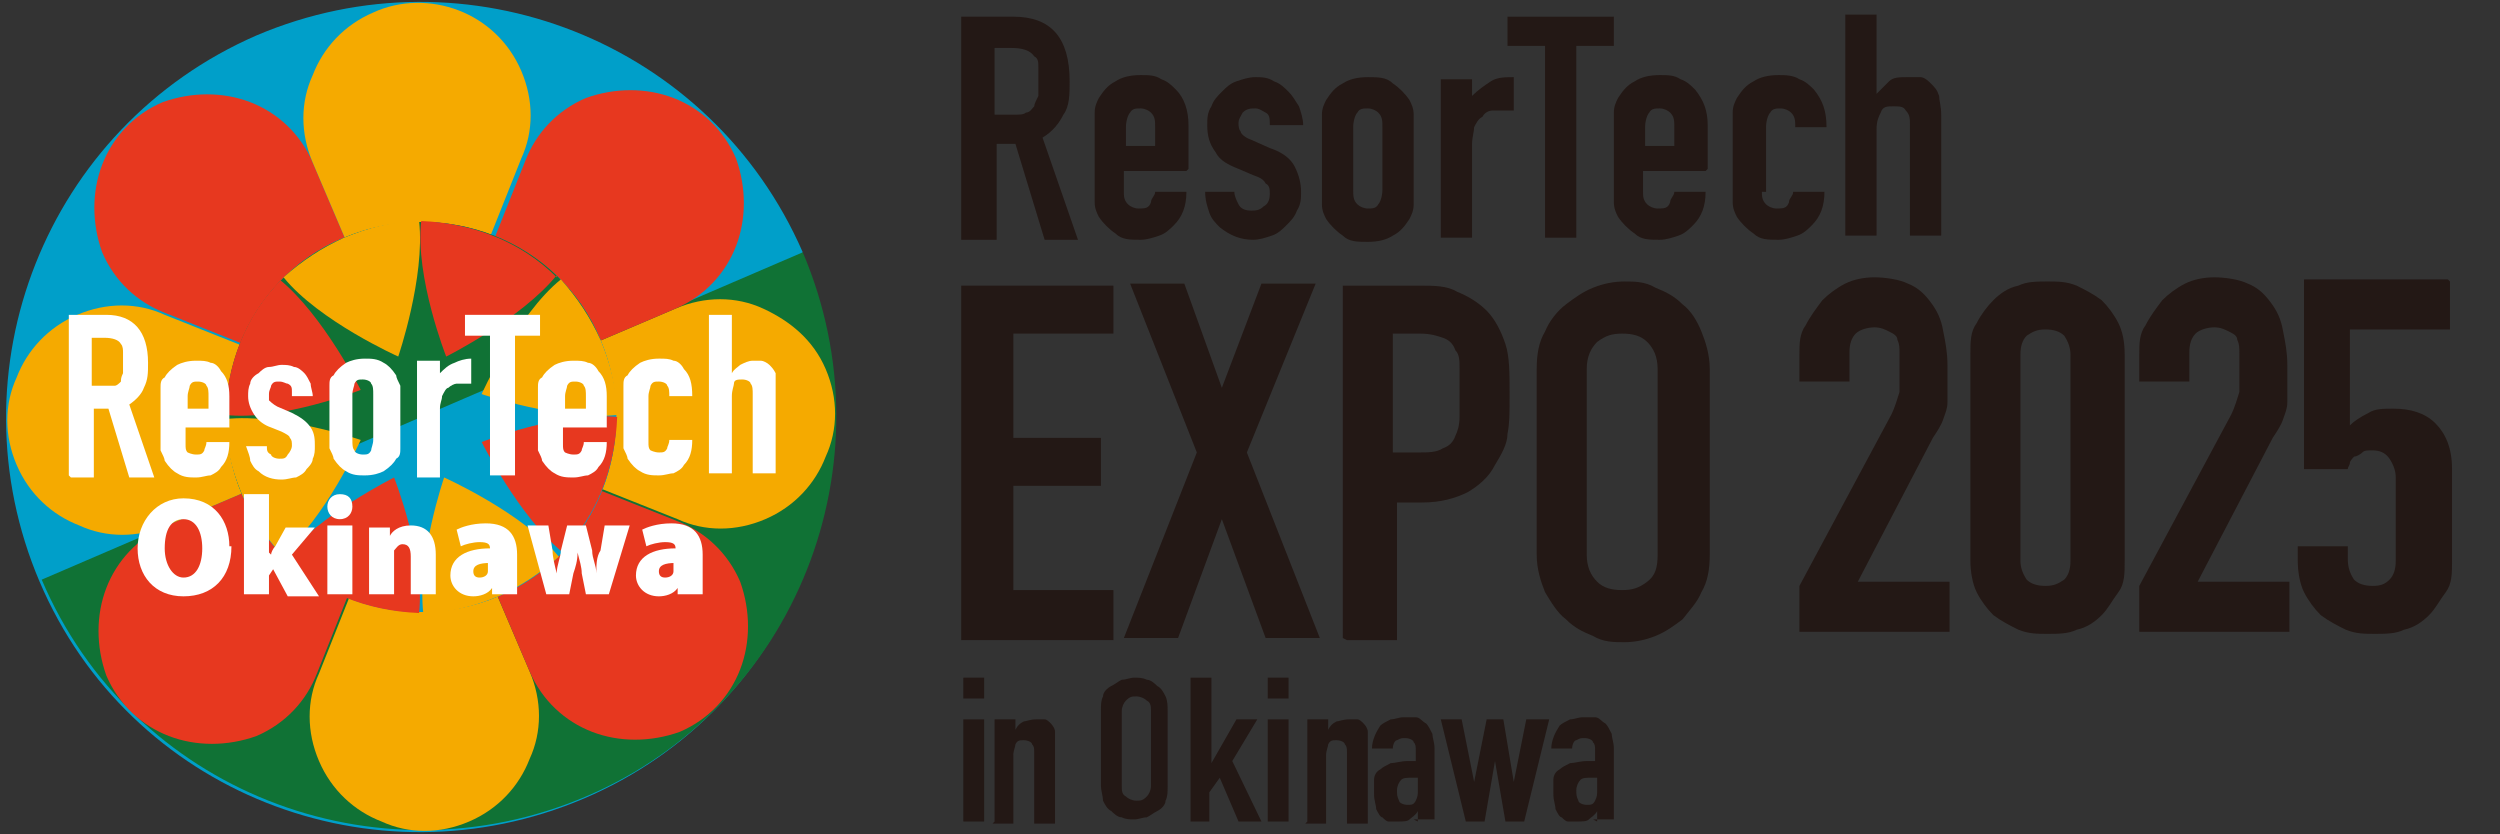 <?xml version="1.0" encoding="UTF-8"?>
<svg id="_レイヤー_1" xmlns="http://www.w3.org/2000/svg" width="119.9" height="40" version="1.1" viewBox="0 0 119.9 40">
  <rect x="0" y="0" width="119.9" height="40" fill="#333333" stroke="none"/>
  <!-- Generator: Adobe Illustrator 29.2.1, SVG Export Plug-In . SVG Version: 2.1.0 Build 116)  -->
  <defs>
    <style>
      .st0 {
        fill: #231815;
      }

      .st1 {
        fill: #fff;
      }

      .st2 {
        fill: none;
      }

      .st3 {
        fill: #f5aa00;
      }

      .st4 {
        fill: #009fc9;
      }

      .st5 {
        display: none;
      }

      .st6 {
        fill: #e7381f;
      }

      .st7 {
        fill: #107235;
      }

      .st8 {
        fill: #127c3b;
      }
    </style>
  </defs>
  <g class="st5">
    <path class="st0" d="M46.2,33.5v-1h1v1h-1ZM46.2,39.4v-4.9h1v4.9h-1Z"/>
    <path class="st0" d="M47.9,39.4v-4.9h1v.5h0c0-.2.2-.3.4-.4,0,0,.3-.2.6-.2h.4c.2,0,.2,0,.3.2,0,0,.2.2.2.4v4.4h-1v-3.4c0-.2,0-.3,0-.4,0,0-.2-.2-.4-.2s-.3,0-.4.2c0,0,0,.3,0,.5v3.3h-1,0Z"/>
    <path class="st0" d="M53.1,34.1c0-.3,0-.5,0-.7,0-.2.2-.4.4-.5s.3-.2.5-.3.4,0,.6,0,.4,0,.6,0,.4.2.5.3c.2,0,.3.3.4.5,0,.2,0,.5,0,.7v3.6c0,.3,0,.5,0,.7,0,.2-.2.4-.4.5s-.3.2-.5.3c-.2,0-.4,0-.6,0s-.4,0-.6,0c-.2,0-.4-.2-.5-.3-.2,0-.3-.3-.4-.5,0-.2,0-.5,0-.7v-3.6ZM54.1,37.8c0,.2,0,.4.2.5,0,0,.3.2.5.2s.3,0,.5-.2.2-.3.2-.5v-3.6c0-.2,0-.4-.2-.5s-.3-.2-.5-.2-.3,0-.5.2-.2.3-.2.5v3.6Z"/>
    <path class="st0" d="M57.1,39.4v-6.9h1v4.1h0l1.2-2.1h1l-1.2,2,1.4,2.9h-1.1l-.9-2.1-.5.7v1.4h-1,0Z"/>
    <path class="st0" d="M60.9,33.5v-1h1v1h-1ZM60.9,39.4v-4.9h1v4.9h-1Z"/>
    <path class="st0" d="M62.6,39.4v-4.9h1v.5h0c0-.2.2-.3.4-.4,0,0,.3-.2.6-.2h.4c.2,0,.2,0,.3.2,0,0,.2.2.2.4v4.4h-1v-3.4c0-.2,0-.3,0-.4,0,0-.2-.2-.4-.2s-.3,0-.4.2,0,.3,0,.5v3.3h-1,0Z"/>
    <path class="st0" d="M68,39.4v-.5h0c0,.2-.3.3-.4.4,0,0-.3,0-.6,0h-.4c-.2,0-.2,0-.3-.2,0,0-.2-.2-.3-.4,0-.2,0-.4,0-.7v-.7c0-.2,0-.4.3-.5,0,0,.3-.2.5-.3.2,0,.5,0,.8,0h.4v-.5c0-.2,0-.3,0-.4,0,0-.2-.2-.4-.2s-.2,0-.4,0-.2.2-.2.4h-1c0-.4.2-.8.4-1.1s.3-.2.5-.3.4,0,.6,0h.6c.2,0,.3.2.5.3,0,0,.2.3.3.5,0,.2,0,.4,0,.7v3.4h-1,.2ZM68,37.3h-.3c-.2,0-.4,0-.5.2-.2,0-.2.3-.2.5s0,.3,0,.5c0,0,.2.2.4.2s.3,0,.4-.2c0,0,0-.3,0-.5v-.7Z"/>
    <path class="st0" d="M74.4,34.5l-1.2,4.9h-.9l-.5-2.9h0l-.5,2.9h-.9l-1.2-4.9h1l.6,3.1h0l.6-3.1h.8l.5,3.1h0l.6-3.1h1.1Z"/>
    <path class="st0" d="M76.7,39.4v-.5h0c0,.2-.3.3-.4.4,0,0-.3,0-.6,0h-.4c-.2,0-.2,0-.3-.2,0,0-.2-.2-.3-.4,0-.2,0-.4,0-.7v-.7c0-.2,0-.4.3-.5,0,0,.3-.2.5-.3.2,0,.5,0,.8,0h.4v-.5c0-.2,0-.3,0-.4,0,0-.2-.2-.4-.2s-.2,0-.4,0-.2.2-.2.4h-1c0-.4.2-.8.4-1.1s.3-.2.5-.3.4,0,.6,0h.6c.2,0,.3.2.5.3,0,0,.2.3.3.5,0,.2,0,.4,0,.7v3.4h-1,.2ZM76.7,37.3h-.3c-.2,0-.4,0-.5.2-.2,0-.2.3-.2.5s0,.3,0,.5c0,0,.2.2.4.2s.3,0,.4-.2c0,0,0-.3,0-.5v-.7Z"/>
  </g>
  <g class="st5">
    <path class="st0" d="M46.1,30.7V13.7h7.3v2.3h-4.9v5h4.2v2.3h-4.2v5h4.9v2.4s-7.3,0-7.3,0Z"/>
    <path class="st0" d="M54,30.7l3.5-8.9-3.2-8.1h2.6l1.9,5,1.9-5h2.6l-3.3,8.1,3.5,8.9h-2.6l-2.1-5.7-2.1,5.7h-2.7Z"/>
    <path class="st0" d="M64.4,30.7V13.7h3.7c.7,0,1.3,0,1.8.3s1,.5,1.4.9.7,1,.9,1.6.2,1.4.2,2.4,0,1.4,0,1.9c0,.5-.3,1-.6,1.5-.3.6-.8,1-1.3,1.3-.6.3-1.3.5-2.2.5h-1.3v6.6s-2.5,0-2.5,0ZM66.9,16v5.8h1.2c.5,0,.9,0,1.2-.2.3,0,.5-.3.6-.6,0-.2.2-.5.2-.9v-2.3c0-.4,0-.7-.2-.9,0-.3-.3-.5-.6-.6s-.6-.2-1.1-.2h-1.3,0Z"/>
    <path class="st0" d="M73.6,17.7c0-.7,0-1.3.4-1.8.2-.5.6-1,1-1.3s.8-.6,1.3-.8,1-.3,1.5-.3,1,0,1.5.3c.5.2.9.4,1.3.8.4.3.7.8.9,1.3.2.5.4,1.1.4,1.8v9c0,.7,0,1.3-.4,1.8-.2.5-.6.9-.9,1.3-.4.3-.8.6-1.3.8-.5.2-1,.3-1.5.3s-1,0-1.5-.3-.9-.4-1.3-.8c-.4-.3-.7-.8-1-1.3-.2-.5-.4-1.1-.4-1.8v-9ZM76.1,26.7c0,.6.2,1,.5,1.3s.7.4,1.2.4.8,0,1.2-.4c.3-.3.5-.7.5-1.3v-9c0-.6-.2-1-.5-1.3s-.7-.4-1.2-.4-.8,0-1.2.4-.5.7-.5,1.3v9Z"/>
  </g>
  <g class="st5">
    <path class="st0" d="M86.5,30.5v-2.3l4.4-8.3c.2-.4.3-.8.4-1.1v-1.9c0-.2,0-.4,0-.6,0-.2-.2-.3-.4-.4-.2,0-.4-.2-.7-.2s-.7,0-.9.3c-.2.2-.3.5-.3.9v1.4h-2.4v-1.3c0-.5,0-1,.3-1.4.2-.4.5-.8.8-1.2.3-.3.7-.6,1.1-.8s.9-.3,1.4-.3,1.2,0,1.6.3c.5.2.8.5,1.1.9.3.4.5.9.6,1.4s.2,1,.2,1.6v1.8c0,.3,0,.5-.2.8s-.3.6-.5.9l-3.6,6.9h4.4v2.4h-7.2v.2Z"/>
    <path class="st0" d="M94.5,17c0-.6,0-1.1.3-1.5.2-.4.5-.8.8-1.1s.7-.6,1.2-.7c.4-.2.9-.3,1.4-.3s.9,0,1.4.3c.4.2.8.4,1.2.7.3.3.6.7.8,1.1.2.4.3,1,.3,1.5v10c0,.6,0,1.1-.3,1.5-.2.4-.5.8-.8,1.1-.3.3-.7.6-1.2.7-.4.2-.9.2-1.4.2s-.9,0-1.4-.2c-.4-.2-.8-.4-1.2-.7-.3-.3-.6-.7-.8-1.1s-.3-1-.3-1.5v-10ZM96.9,27c0,.3,0,.6.3.9.2.2.5.3.9.3s.6,0,.9-.3.3-.5.3-.9v-10c0-.3,0-.6-.3-.9-.2-.2-.5-.3-.9-.3s-.6,0-.9.3c-.2.2-.3.5-.3.9v10Z"/>
    <path class="st0" d="M102.5,30.5v-2.3l4.4-8.3c.2-.4.3-.8.4-1.1v-1.9c0-.3,0-.4,0-.6,0-.2-.2-.3-.4-.4-.2,0-.4-.2-.7-.2s-.7,0-.9.3c-.2.2-.3.5-.3.9v1.4h-2.4v-1.3c0-.5,0-1,.3-1.4.2-.4.5-.8.8-1.2.3-.3.7-.6,1.1-.8s.9-.3,1.4-.3,1.2,0,1.6.3c.5.2.8.5,1.1.9.3.4.5.9.6,1.4s.2,1,.2,1.6v1.8c0,.3,0,.5-.2.8s-.3.6-.5.9l-3.6,6.9h4.4v2.4h-7.2v.2Z"/>
    <path class="st0" d="M115.1,30.5v-2.5h-4.8v-2.3l3.5-12.2h2.6l-3.6,12.2h2.4v-4.8h2.4v4.8h1.2v2.3h-1.2v2.5h-2.5Z"/>
  </g>
  <g class="st5">
    <path class="st0" d="M46.1,11.5V.7h2.5c1.8,0,2.7,1,2.7,3.1s0,1.2-.3,1.6c-.2.4-.5.8-1,1.1l1.7,4.9h-1.6l-1.4-4.6h-.9v4.6h-1.7ZM47.6,2.2v3.3h.9c.3,0,.5,0,.6,0,.2,0,.3-.2.4-.3,0,0,0-.3.2-.5v-1.4c0-.2,0-.4-.2-.5-.2-.3-.6-.4-1.1-.4h-.8Z"/>
    <path class="st0" d="M56.8,8.2h-3v1c0,.2,0,.4.2.6,0,0,.3.2.5.2.3,0,.5,0,.6-.3,0-.2.2-.3.2-.5h1.5c0,.7-.2,1.2-.6,1.6-.2.2-.4.4-.7.5s-.6.2-.9.2c-.5,0-.9,0-1.2-.3-.3-.2-.6-.5-.8-.8,0-.2-.2-.4-.2-.7v-4.3c0-.3,0-.5.2-.7.2-.3.4-.6.8-.8.3-.2.7-.3,1.2-.3s.7,0,1,.2c.3,0,.5.3.7.5.4.5.6,1,.6,1.7v2.1h0ZM53.8,7h1.5v-.9c0-.3,0-.5-.2-.7,0,0-.3-.2-.5-.2s-.4,0-.5.2c0,0-.2.4-.2.7v.9h0Z"/>
    <path class="st0" d="M60.9,6c0-.3,0-.5-.2-.6s-.3-.2-.5-.2-.4,0-.6.2c0,.2-.2.3-.2.5s0,.3,0,.4c0,0,.3.3.5.4l.9.4c.6.2,1,.5,1.2.9s.3.8.3,1.2,0,.6-.2.9c0,.3-.3.5-.5.7s-.4.4-.7.5-.6.2-.9.2c-.6,0-1.1-.2-1.6-.6-.2-.2-.4-.4-.5-.7s-.2-.6-.2-1h1.4c0,.2,0,.4.2.6,0,.2.3.3.6.3s.4,0,.6-.2c.2,0,.3-.3.3-.6s0-.4-.2-.5c0-.2-.3-.3-.6-.4l-.7-.3c-.5-.2-.9-.4-1.1-.8-.3-.4-.4-.8-.4-1.3s0-.6.2-.9c0-.3.3-.5.5-.7s.4-.4.7-.5.6-.2.9-.2.6,0,.9.2c.3,0,.5.3.7.5s.3.4.5.7c0,.3.2.6.2.9h-1.6Z"/>
    <path class="st0" d="M63.4,6.4v-.9c0-.3,0-.5.2-.7.2-.3.4-.6.8-.8.3-.2.7-.3,1.2-.3s.9,0,1.2.3c.3.2.6.5.8.8,0,.2.2.4.2.7v4.3c0,.3,0,.5-.2.7-.2.3-.4.6-.8.8-.3.2-.7.3-1.2.3s-.9,0-1.2-.3c-.3-.2-.6-.5-.8-.8,0-.2-.2-.4-.2-.7v-.9s0-2.5,0-2.5ZM64.8,9.1c0,.3,0,.5.2.7,0,0,.3.2.5.2s.4,0,.5-.2c0,0,.2-.4.2-.7v-3c0-.3,0-.5-.2-.7s-.3-.2-.5-.2-.4,0-.5.2c0,0-.2.4-.2.7v3Z"/>
    <path class="st0" d="M69,11.5V3.8h1.5v.8c.3-.3.6-.5.9-.7s.7-.2,1.1-.2v1.6h-1c-.2,0-.4,0-.5.3-.2,0-.3.3-.4.5s-.2.5-.2.8v4.5h-1.5,0Z"/>
    <polygon class="st0" points="74 11.5 74 2.2 72.2 2.2 72.2 .7 77.3 .7 77.3 2.2 75.5 2.2 75.5 11.5 74 11.5"/>
    <path class="st0" d="M81.7,8.2h-3v1c0,.2,0,.4.2.6s.3.2.5.2c.3,0,.5,0,.6-.3,0-.2.2-.3.2-.5h1.5c0,.7-.2,1.2-.6,1.6-.2.2-.4.4-.7.5-.3,0-.6.2-.9.2-.5,0-.9,0-1.2-.3-.3-.2-.6-.5-.8-.8,0-.2-.2-.4-.2-.7v-4.3c0-.3,0-.5.2-.7.2-.3.4-.6.8-.8.3-.2.7-.3,1.2-.3s.7,0,1,.2c.3,0,.5.3.7.5.4.5.6,1,.6,1.7v2.1h0ZM78.7,7h1.5v-.9c0-.3,0-.5-.2-.7s-.3-.2-.5-.2-.4,0-.5.2c0,0-.2.4-.2.7v.9h0Z"/>
    <path class="st0" d="M84.4,9.3c0,.2,0,.4.2.6s.3.2.5.2c.3,0,.5,0,.6-.3,0-.2.2-.3.2-.5h1.5c0,.7-.2,1.2-.6,1.6-.2.2-.4.4-.7.5-.3,0-.6.2-.9.2-.5,0-.9,0-1.2-.3-.3-.2-.6-.5-.8-.8,0-.2-.2-.4-.2-.7v-4.3c0-.3,0-.5.2-.7.2-.3.4-.6.8-.8.3-.2.7-.3,1.2-.3s.7,0,1,.2c.3,0,.5.3.7.5.4.5.6,1,.6,1.8h-1.5c0-.3,0-.5-.2-.7s-.3-.2-.5-.2-.4,0-.5.2c0,0-.2.4-.2.7v3.1h-.2Z"/>
    <path class="st0" d="M88.5,11.4V.7h1.5v3.8h0c.2-.2.4-.4.6-.6.2-.2.5-.2.9-.2h.6c.2,0,.4.2.5.3.2.2.3.3.4.6,0,.2,0,.5,0,.9v5.9h-1.5v-5.3c0-.3,0-.5-.2-.7,0-.2-.3-.2-.6-.2s-.5,0-.6.3c0,.2-.2.4-.2.8v5.1h-1.5Z"/>
  </g>
  <g class="st5">
    <g>
      <path class="st4" d="M38.4,11.8C33.9,1.8,22.2-2.7,12.2,1.9,2.2,6.4-2.3,18.2,2.2,28.2c4.5,10,16.3,14.5,26.3,9.9,10-4.5,14.5-16.3,9.9-26.3"/>
      <path class="st7" d="M38.4,11.8c4.5,10,0,21.8-9.9,26.3-10,4.5-21.8,0-26.3-9.9"/>
      <g>
        <path class="st8" d="M28.9,16.1c-2.1-4.7-7.7-6.8-12.4-4.7-4.7,2.1-6.8,7.7-4.7,12.4,2.1,4.7,7.7,6.8,12.4,4.7,4.7-2.1,6.8-7.7,4.7-12.4"/>
        <path class="st6" d="M20.3,20l-5.5-12.1c-.6-1.4-1.7-2.4-3.1-2.9-1.3-.5-2.8-.5-4.2,0-1.4.6-2.4,1.7-2.9,3.1-.5,1.3-.5,2.8,0,4.2s1.7,2.4,3.1,2.9l12.4,4.7h0Z"/>
        <line class="st2" x1="20.3" y1="20" x2="7.9" y2="15.3"/>
        <path class="st3" d="M20.3,20l-5.5-12.1c-.6-1.4-.6-2.9,0-4.2.5-1.3,1.5-2.4,2.9-3.1C19,0,20.5,0,21.8.5s2.4,1.5,3.1,2.9c.6,1.4.6,2.9,0,4.2l-4.7,12.4Z"/>
        <path class="st3" d="M20.3,20l5.5,12.1c.6,1.4.6,2.9,0,4.2s-1.5,2.4-2.9,3.1c-1.4.6-2.9.6-4.2,0-1.3-.5-2.4-1.5-3.1-2.9-.6-1.4-.6-2.9,0-4.2,0,0,4.7-12.4,4.7-12.4Z"/>
        <path class="st6" d="M20.3,20l5.5,12.1c.6,1.4,1.7,2.4,3.1,2.9,1.3.5,2.8.5,4.2,0,1.4-.6,2.4-1.7,2.9-3.1.5-1.3.5-2.8,0-4.2s-1.7-2.4-3.1-2.9l-12.4-4.7h0Z"/>
        <line class="st2" x1="20.3" y1="20" x2="32.7" y2="24.7"/>
        <path class="st6" d="M20.3,20l-12.1,5.5c-1.4.6-2.4,1.7-2.9,3.1-.5,1.3-.5,2.8,0,4.2.6,1.4,1.7,2.4,3.1,2.9,1.3.5,2.8.5,4.2,0s2.4-1.7,2.9-3.1l4.7-12.4h0Z"/>
        <path class="st3" d="M20.3,20l-12.1,5.5c-1.4.6-2.9.6-4.2,0-1.3-.5-2.4-1.5-3.1-2.9-.6-1.4-.6-2.9,0-4.2.5-1.3,1.5-2.4,2.9-3.1,1.4-.6,2.9-.6,4.2,0l12.4,4.7Z"/>
        <line class="st2" x1="20.3" y1="20" x2="7.9" y2="15.3"/>
        <path class="st3" d="M20.3,20l12.1-5.5c1.4-.6,2.9-.6,4.2,0s2.4,1.5,3.1,2.9c.6,1.4.6,2.9,0,4.2-.5,1.3-1.5,2.4-2.9,3.1-1.4.6-2.9.6-4.2,0,0,0-12.4-4.7-12.4-4.7Z"/>
        <line class="st2" x1="20.3" y1="20" x2="32.7" y2="24.7"/>
        <path class="st6" d="M20.3,20l12.1-5.5c1.4-.6,2.4-1.7,2.9-3.1.5-1.3.5-2.8,0-4.2-.6-1.4-1.7-2.4-3.1-2.9-1.3-.5-2.8-.5-4.2,0-1.4.6-2.4,1.7-2.9,3.1l-4.7,12.4h0Z"/>
        <path class="st4" d="M28.9,16.1c-2.1-4.7-7.7-6.8-12.4-4.7-4.7,2.1-6.8,7.7-4.7,12.4,2.1,4.7,7.7,6.8,12.4,4.7,4.7-2.1,6.8-7.7,4.7-12.4"/>
      </g>
      <path class="st4" d="M28.9,16.1c-2.1-4.7-7.7-6.8-12.4-4.7-4.7,2.1-6.8,7.7-4.7,12.4,2.1,4.7,7.7,6.8,12.4,4.7,4.7-2.1,6.8-7.7,4.7-12.4"/>
      <path class="st7" d="M11.8,23.8c-2.1-4.7,0-10.3,4.7-12.4,4.7-2.1,10.3,0,12.4,4.7,0,0-17.1,7.7-17.1,7.7Z"/>
      <g>
        <path class="st3" d="M20.1,10.6c-1.2,0-2.4.3-3.6.8-1.1.5-2,1.2-2.8,2,1.7,2,5.5,3.7,5.5,3.7,0,0,1.2-3.9.9-6.5"/>
        <path class="st3" d="M20.6,29.3c1.2,0,2.4-.3,3.6-.8,1.1-.5,2-1.2,2.8-2-1.7-2-5.5-3.7-5.5-3.7,0,0-1.2,3.9-.9,6.5"/>
        <path class="st6" d="M13.5,13.5c-1.7,1.8-2.6,4.1-2.5,6.5,2.7.2,6.5-1.3,6.5-1.3,0,0-1.9-3.6-4-5.2"/>
        <path class="st6" d="M27.2,26.4c1.7-1.8,2.6-4.1,2.5-6.5-2.7-.2-6.5,1.3-6.5,1.3,0,0,1.9,3.6,4,5.2"/>
        <path class="st3" d="M11,20.3c0,1.2.3,2.4.8,3.6.5,1.1,1.2,2,2,2.8,2-1.7,3.7-5.5,3.7-5.5,0,0-3.9-1.2-6.5-.9"/>
        <path class="st3" d="M29.7,19.7c0-1.2-.3-2.4-.8-3.6-.5-1.1-1.2-2-2-2.8-2,1.7-3.7,5.5-3.7,5.5,0,0,3.9,1.2,6.5.9"/>
        <path class="st6" d="M13.9,26.8c1.8,1.7,4.1,2.6,6.5,2.5.2-2.7-1.3-6.5-1.3-6.5,0,0-3.6,1.9-5.2,4"/>
        <path class="st6" d="M26.8,13.2c-1.8-1.7-4.1-2.6-6.5-2.5-.2,2.7,1.3,6.5,1.3,6.5,0,0,3.6-1.9,5.2-4"/>
      </g>
    </g>
    <g>
      <g>
        <path class="st1" d="M3.5,23.1v-7.7c0,0,1.6,0,1.6,0,1.3,0,2,.7,2,2.2s0,.8-.2,1.2c0,.3-.4.6-.7.8l1.3,3.5h-1.2l-1.1-3.3h-.7v3.3h-1.1,0ZM4.5,16.4v2.4h1.2c0,0,.2,0,.3-.2,0,0,0-.2,0-.4v-1c0,0,0-.3,0-.4,0-.2-.4-.3-.8-.3h-.7Z"/>
        <path class="st1" d="M11.3,20.6h-2.2v.8c0,.2,0,.3.2.4,0,0,.2,0,.4,0s.3,0,.4-.2c0,0,0-.2,0-.4h1.1c0,.5,0,.9-.4,1.2,0,.2-.3.3-.5.4-.2,0-.4,0-.7,0s-.6,0-.9-.2c-.2,0-.4-.3-.6-.6,0,0,0-.3-.2-.5v-3c0-.2,0-.4.2-.5,0-.2.3-.4.5-.6.2,0,.5-.2.9-.2s.5,0,.7,0c.2,0,.4.2.5.3.3.3.4.7.5,1.2v1.5h0ZM9.1,19.8h1.1v-.6c0-.2,0-.4-.2-.5,0,0-.2-.2-.4-.2s-.3,0-.4.2c0,0,0,.3,0,.5,0,0,0,.6,0,.6Z"/>
        <path class="st1" d="M14.1,18.9c0-.2,0-.3-.2-.4,0,0-.2,0-.4,0s-.3,0-.4.2c0,0,0,.2,0,.4v.3s.2.2.4.3l.7.2c.4.2.7.4.9.6.2.3.2.6.2.9s0,.4,0,.6c0,.2-.2.4-.3.5,0,.2-.3.3-.5.4-.2,0-.4,0-.7,0s-.8,0-1.1-.4c-.2,0-.3-.3-.4-.5,0-.2-.2-.4-.2-.7h1c0,0,0,.3.2.4,0,0,.2.2.4.2s.3,0,.4-.2c0,0,.2-.3.2-.4,0-.2,0-.3,0-.4,0,0-.2-.2-.4-.3l-.5-.2c-.4,0-.6-.3-.8-.6-.2-.3-.3-.6-.3-.9s0-.4,0-.6c0-.2.2-.4.3-.5s.3-.3.5-.3.4,0,.6,0,.4,0,.6,0c.2,0,.4.2.5.3,0,0,.3.3.3.5s0,.4,0,.6h-1,0Z"/>
        <path class="st1" d="M16,19.2v-.6c0-.2,0-.4.2-.5,0-.2.3-.4.5-.6s.5-.2.9-.2.6,0,.9.2c.2,0,.4.3.6.6,0,0,0,.3.2.5v3c0,.2,0,.4-.2.5,0,.2-.3.4-.5.6-.2,0-.5.2-.9.2s-.6,0-.9-.2c-.2,0-.4-.3-.6-.6,0,0,0-.3-.2-.5v-2.4ZM17.1,21.2c0,.2,0,.4.2.5,0,0,.2.2.4.2s.3,0,.4-.2c0,0,0-.3,0-.5v-2.2c0-.2,0-.4-.2-.5,0,0-.2-.2-.4-.2s-.3,0-.4.2c0,0,0,.3,0,.5v2.2Z"/>
        <path class="st1" d="M20.1,22.8v-5.5h1v.6c.2-.2.4-.4.7-.5.2,0,.5-.2.8-.2v1.2h-.7c0,0-.3,0-.4.2,0,0-.2.2-.3.4,0,.2,0,.3,0,.6v3.3h-1.1Z"/>
        <polygon class="st1" points="23.7 22.7 23.6 16 22.3 16.1 22.3 15 26 15 26 16 24.7 16 24.8 22.7 23.7 22.7"/>
        <path class="st1" d="M29.3,20.3h-2.2v.8c0,.2,0,.3.2.4,0,0,.2,0,.4,0s.3,0,.4-.2c0,0,0-.2,0-.4h1.1c0,.5,0,.9-.4,1.2,0,.2-.3.3-.5.4-.2,0-.4,0-.7,0s-.6,0-.9-.2c-.2,0-.4-.3-.6-.6,0,0,0-.3-.2-.5v-3c0-.2,0-.4.2-.5,0-.2.3-.4.5-.6.2,0,.5-.2.9-.2s.5,0,.7,0c.2,0,.4.2.5.3.3.3.4.7.5,1.2v1.5h0ZM27.1,19.5h1.1v-.6c0-.2,0-.4-.2-.5,0,0-.2-.2-.4-.2s-.3,0-.4.2c0,0,0,.3,0,.5v.6Z"/>
        <path class="st1" d="M31.2,21c0,.2,0,.3.2.4,0,0,.2,0,.4,0s.3,0,.4-.2c0,0,0-.2,0-.4h1.1c0,.5,0,.9-.4,1.2,0,.2-.3.3-.5.4-.2,0-.4,0-.7,0s-.6,0-.9-.2c-.2,0-.4-.3-.6-.6,0,0,0-.3-.2-.5v-3c0-.2,0-.4.2-.5,0-.2.3-.4.5-.6s.5-.2.9-.2.5,0,.7,0c.2,0,.4.2.5.3.3.3.4.7.5,1.3h-1.1c0-.2,0-.4-.2-.5,0,0-.2-.2-.4-.2s-.3,0-.4.2c0,0,0,.3,0,.5v2.2h0Z"/>
        <path class="st1" d="M34.2,22.5v-7.7c0,0,1,0,1,0v2.8h0c0-.2.2-.3.4-.4s.4-.2.6-.2h.4c0,0,.3,0,.4.2,0,0,.2.2.3.4,0,.2,0,.4,0,.6v4.2h-1v-3.8c0-.2,0-.4-.2-.5,0,0-.2-.2-.4-.2s-.4,0-.4.2,0,.3,0,.6v3.7h-1.1Z"/>
      </g>
      <g>
        <path class="st1" d="M11.3,26.4c0,1.4-.8,2.4-2.2,2.4s-2.2-1-2.2-2.3.8-2.4,2.2-2.4,2.2,1,2.2,2.2M8.2,26.5c0,.8.4,1.4,1,1.3.6,0,.9-.6.9-1.4s-.4-1.4-1-1.3c-.6,0-.9.6-.9,1.4"/>
        <path class="st1" d="M13.2,26.7h0c0-.2,0-.3.2-.4l.5-.9h1.4l-1.1,1.3,1.3,1.9h-1.5l-.7-1.2-.2.3v.9h-1.2v-4.7h1.1v2.8h.2Z"/>
        <path class="st1" d="M16,28.6v-3.3h1.1v3.3h-1.1ZM17.1,24.4c0,.3-.2.6-.6.6s-.6-.2-.6-.6.2-.6.6-.6.6.2.6.6"/>
        <path class="st1" d="M17.9,26.4v-1.1h1v.4h0c0-.2.4-.5,1-.5s1.2.5,1.2,1.4v1.9h-1.2v-1.8c0-.4-.2-.6-.5-.6s-.3.2-.4.3v2.1h-1.2v-2.2h0Z"/>
        <path class="st1" d="M23.9,28.5v-.3h0c-.2.3-.6.4-.9.4-.7,0-1.1-.5-1.1-1,0-.9.8-1.3,1.9-1.3h0c0-.2,0-.3-.5-.3s-.7,0-.9.3l-.2-.8c.2,0,.7-.3,1.4-.3,1.1,0,1.5.6,1.5,1.4v1.9h-1.2ZM23.7,27c-.5,0-.8.2-.8.4s0,.3.3.3.4,0,.4-.3v-.5h0Z"/>
        <path class="st1" d="M26.5,25.1l.2,1.2c0,.3,0,.7.2,1.1h0c0-.4,0-.8.2-1.1l.2-1.2h.9l.3,1.1c0,.4.2.7.2,1.1h0c0-.4,0-.8,0-1.1l.2-1.2h1.2l-.9,3.3h-1.1l-.2-1c0-.3,0-.6-.2-1h0c0,.4,0,.7-.2,1l-.2,1h-1.1l-1-3.3h1.2,0Z"/>
        <path class="st1" d="M32.8,28.3v-.3h0c-.2.3-.6.4-.9.4-.7,0-1.1-.5-1.1-1,0-.9.8-1.3,1.9-1.3h0c0-.2,0-.3-.5-.3s-.7,0-.9.3l-.2-.8c.2,0,.7-.3,1.4-.3,1.1,0,1.5.6,1.5,1.4v1.9h-1.2ZM32.6,26.8c-.5,0-.8.2-.8.4s0,.3.3.3.4,0,.4-.3v-.5h0Z"/>
      </g>
    </g>
  </g>
  <path class="st0" d="M46.2,33.5v-1h1v1h-1ZM46.2,39.4v-4.9h1v4.9h-1Z"/>
  <path class="st0" d="M47.7,39.4v-4.9h1v.5h0c.1-.2.2-.3.4-.4.1,0,.3-.1.6-.1s.2,0,.4,0c.1,0,.2.1.3.2,0,0,.2.2.2.4,0,.2,0,.3,0,.6v3.8h-1v-3.4c0-.2,0-.3-.1-.4,0-.1-.2-.2-.4-.2s-.3,0-.4.2c0,.1-.1.3-.1.5v3.3h-1Z"/>
  <path class="st0" d="M52.8,34.1c0-.3,0-.5.1-.7,0-.2.2-.4.4-.5.2-.1.3-.2.5-.3.2,0,.4-.1.6-.1s.4,0,.6.1c.2,0,.4.2.5.3.2.1.3.3.4.5s.1.5.1.7v3.6c0,.3,0,.5-.1.7,0,.2-.2.4-.4.5-.2.1-.3.2-.5.3-.2,0-.4.1-.6.1s-.4,0-.6-.1c-.2,0-.4-.2-.5-.3-.2-.1-.3-.3-.4-.5,0-.2-.1-.5-.1-.7v-3.6ZM53.8,37.7c0,.2,0,.4.2.5.1.1.3.2.5.2s.3,0,.5-.2c.1-.1.2-.3.2-.5v-3.6c0-.2,0-.4-.2-.5-.1-.1-.3-.2-.5-.2s-.3,0-.5.2c-.1.1-.2.3-.2.5v3.6Z"/>
  <path class="st0" d="M57.1,39.4v-6.9h1v4.1h0l1.2-2.1h1l-1.2,2,1.4,2.9h-1.1l-.9-2.1-.5.7v1.4h-1Z"/>
  <path class="st0" d="M60.8,33.5v-1h1v1h-1ZM60.8,39.4v-4.9h1v4.9h-1Z"/>
  <path class="st0" d="M62.7,39.4v-4.9h1v.5h0c.1-.2.2-.3.4-.4.1,0,.3-.1.6-.1s.2,0,.4,0c.1,0,.2.1.3.2,0,0,.2.2.2.4,0,.2,0,.3,0,.6v3.8h-1v-3.4c0-.2,0-.3-.1-.4,0-.1-.2-.2-.4-.2s-.3,0-.4.2c0,.1-.1.3-.1.5v3.3h-1Z"/>
  <path class="st0" d="M68,39.4v-.5h0c-.1.2-.3.3-.4.4s-.3.1-.6.1-.2,0-.4,0c-.1,0-.2-.1-.3-.2-.1,0-.2-.2-.3-.4,0-.2-.1-.4-.1-.7s0-.5,0-.7c0-.2.1-.4.3-.5.1-.1.3-.2.5-.3.2,0,.5-.1.8-.1h.1s0,0,.1,0c0,0,0,0,.1,0s0,0,.1,0v-.5c0-.2,0-.3-.1-.4,0-.1-.2-.2-.4-.2s-.2,0-.4.1c-.1,0-.2.2-.2.4h-1c0-.4.2-.8.4-1.1.1-.1.3-.2.5-.3.2,0,.4-.1.6-.1s.4,0,.6,0,.3.2.5.3c.1.1.2.3.3.5,0,.2.1.4.1.7v3.4h-1ZM68,37.3c-.1,0-.2,0-.3,0-.2,0-.4,0-.5.1s-.2.3-.2.5,0,.3.1.5c0,.1.2.2.4.2s.3,0,.4-.2.1-.3.1-.5v-.7Z"/>
  <path class="st0" d="M74.3,34.5l-1.2,4.9h-.9l-.5-2.9h0l-.5,2.9h-.9l-1.2-4.9h1l.6,3h0l.6-3h.8l.5,3h0l.6-3h1Z"/>
  <path class="st0" d="M76.6,39.4v-.5h0c-.1.2-.3.3-.4.4s-.3.1-.6.1-.2,0-.4,0c-.1,0-.2-.1-.3-.2-.1,0-.2-.2-.3-.4,0-.2-.1-.4-.1-.7s0-.5,0-.7c0-.2.1-.4.3-.5.1-.1.3-.2.5-.3.2,0,.5-.1.8-.1h.1s0,0,.1,0c0,0,0,0,.1,0s0,0,.1,0v-.5c0-.2,0-.3-.1-.4,0-.1-.2-.2-.4-.2s-.2,0-.4.1c-.1,0-.2.2-.2.4h-1c0-.4.2-.8.4-1.1.1-.1.3-.2.5-.3.2,0,.4-.1.6-.1s.4,0,.6,0,.3.2.5.3c.1.1.2.3.3.5,0,.2.1.4.1.7v3.4h-1ZM76.6,37.3c-.1,0-.2,0-.3,0-.2,0-.4,0-.5.1s-.2.3-.2.5,0,.3.1.5c0,.1.2.2.4.2s.3,0,.4-.2.1-.3.1-.5v-.7Z"/>
  <path class="st0" d="M46.1,30.6V13.7h7.3v2.3h-4.8v5h4.2v2.3h-4.2v5h4.8v2.4h-7.3Z"/>
  <path class="st0" d="M53.9,30.6l3.5-8.9-3.2-8.1h2.6l1.8,5,1.9-5h2.6l-3.3,8.1,3.5,8.9h-2.6l-2.1-5.7-2.1,5.7h-2.6Z"/>
  <path class="st0" d="M64.4,30.6V13.7h3.7c.7,0,1.3,0,1.8.3.5.2,1,.5,1.4.9.4.4.7,1,.9,1.6.2.6.2,1.4.2,2.4s0,1.4-.1,1.9c0,.5-.3,1-.6,1.5-.3.6-.8,1-1.3,1.3-.6.3-1.3.5-2.2.5h-1.2v6.6h-2.4ZM66.8,16v5.7h1.2c.5,0,.9,0,1.2-.2.3-.1.5-.3.6-.6.1-.2.2-.5.2-.9,0-.3,0-.7,0-1.2s0-.8,0-1.1c0-.4,0-.7-.2-.9-.1-.3-.3-.5-.6-.6-.3-.1-.6-.2-1.1-.2h-1.3Z"/>
  <path class="st0" d="M73.7,17.7c0-.7.1-1.3.4-1.8.2-.5.6-1,1-1.3.4-.3.8-.6,1.3-.8.5-.2,1-.3,1.5-.3s1,0,1.5.3c.5.2.9.4,1.3.8.4.3.7.8.9,1.3.2.5.4,1.1.4,1.8v8.9c0,.7-.1,1.3-.4,1.8-.2.5-.6.9-.9,1.3-.4.3-.8.6-1.3.8-.5.2-1,.3-1.5.3s-1,0-1.5-.3c-.5-.2-.9-.4-1.3-.8-.4-.3-.7-.8-1-1.3-.2-.5-.4-1.1-.4-1.8v-8.9ZM76.1,26.6c0,.6.2,1,.5,1.3.3.3.7.4,1.2.4s.8-.1,1.2-.4.5-.7.5-1.3v-8.9c0-.6-.2-1-.5-1.3s-.7-.4-1.2-.4-.8.1-1.2.4c-.3.3-.5.7-.5,1.3v8.9Z"/>
  <g>
    <path class="st0" d="M86.3,30.4v-2.3l4.4-8.2c.2-.4.3-.8.4-1.1,0-.3,0-.7,0-1.2s0-.4,0-.7c0-.2,0-.4-.1-.6,0-.2-.2-.3-.4-.4-.2-.1-.4-.2-.7-.2s-.7.1-.9.3c-.2.2-.3.5-.3.9v1.4h-2.4v-1.3c0-.5,0-1,.3-1.4.2-.4.5-.8.8-1.2.3-.3.7-.6,1.1-.8.4-.2.9-.3,1.4-.3s1.2.1,1.6.3c.5.2.8.5,1.1.9.3.4.5.8.6,1.4.1.5.2,1,.2,1.6s0,.8,0,1c0,.3,0,.5,0,.8,0,.3-.1.5-.2.8-.1.3-.3.6-.5.9l-3.6,6.9h4.4v2.4h-7.2Z"/>
    <path class="st0" d="M94.5,17c0-.6,0-1.1.3-1.5.2-.4.5-.8.8-1.1.3-.3.7-.6,1.2-.7.4-.2.9-.2,1.4-.2s.9,0,1.4.2c.4.2.8.4,1.2.7.3.3.6.7.8,1.1.2.4.3.9.3,1.5v9.9c0,.6,0,1.1-.3,1.5s-.5.8-.8,1.1c-.3.3-.7.6-1.2.7-.4.2-.9.2-1.4.2s-.9,0-1.4-.2c-.4-.2-.8-.4-1.2-.7-.3-.3-.6-.7-.8-1.1-.2-.4-.3-1-.3-1.5v-9.9ZM96.9,26.9c0,.3.1.6.3.9.2.2.5.3.9.3s.6-.1.9-.3c.2-.2.3-.5.3-.9v-9.9c0-.3-.1-.6-.3-.9-.2-.2-.5-.3-.9-.3s-.6.1-.9.3c-.2.2-.3.5-.3.9v9.9Z"/>
    <path class="st0" d="M102.6,30.4v-2.3l4.4-8.2c.2-.4.3-.8.4-1.1,0-.3,0-.7,0-1.2s0-.4,0-.7c0-.2,0-.4-.1-.6,0-.2-.2-.3-.4-.4-.2-.1-.4-.2-.7-.2s-.7.1-.9.3c-.2.2-.3.5-.3.9v1.4h-2.4v-1.3c0-.5,0-1,.3-1.4.2-.4.5-.8.8-1.2.3-.3.7-.6,1.1-.8.4-.2.9-.3,1.4-.3s1.2.1,1.6.3c.5.2.8.5,1.1.9.3.4.5.8.6,1.4.1.5.2,1,.2,1.6s0,.8,0,1c0,.3,0,.5,0,.8,0,.3-.1.5-.2.8-.1.3-.3.6-.5.9l-3.6,6.9h4.4v2.4h-7.2Z"/>
    <path class="st0" d="M117.5,13.5v2.3h-4.8v4.6c.2-.2.5-.4.9-.6.3-.2.7-.2,1.2-.2.8,0,1.5.2,2,.7.5.5.8,1.2.8,2.2v4.4c0,.6,0,1.1-.3,1.5s-.5.8-.8,1.1c-.3.3-.7.6-1.2.7-.4.2-.9.2-1.4.2s-.9,0-1.4-.2c-.4-.2-.8-.4-1.2-.7-.3-.3-.6-.7-.8-1.1-.2-.4-.3-1-.3-1.5v-.7h2.4v.6c0,.4.1.7.3,1,.2.2.5.3.9.3s.6-.1.8-.3c.2-.2.3-.5.3-.9v-4c0-.3-.1-.6-.3-.9s-.5-.4-.8-.4-.4,0-.5.1-.3.2-.4.2c0,0-.2.2-.2.3,0,.1-.1.2-.1.3h-2.1v-9.1h6.9Z"/>
  </g>
  <g>
    <path class="st0" d="M46.1,11.5V.8s2.5,0,2.5,0c1.8,0,2.7,1,2.7,3.1,0,.6,0,1.2-.3,1.6-.2.4-.5.8-1,1.1l1.7,4.9h-1.6s-1.4-4.6-1.4-4.6h-.9s0,4.6,0,4.6h-1.5ZM47.7,2.2v3.3s.9,0,.9,0c.3,0,.5,0,.6-.1.2,0,.3-.2.4-.3,0-.1.1-.3.2-.5,0-.2,0-.4,0-.7,0-.3,0-.5,0-.7,0-.2,0-.4-.2-.5-.2-.3-.6-.4-1.1-.4h-.8Z"/>
    <path class="st0" d="M56.9,8.2h-3s0,1,0,1c0,.2,0,.4.2.6.1.1.3.2.5.2.3,0,.5,0,.6-.3,0-.2.2-.3.2-.5h1.5c0,.7-.2,1.2-.6,1.6-.2.2-.4.4-.7.5-.3.1-.6.2-.9.2-.5,0-.9,0-1.2-.3-.3-.2-.6-.5-.8-.8-.1-.2-.2-.4-.2-.7,0-.3,0-.5,0-.9v-2.5c0-.3,0-.6,0-.9,0-.3.1-.5.2-.7.2-.3.4-.6.8-.8.3-.2.7-.3,1.2-.3.4,0,.7,0,1,.2.3.1.5.3.7.5.4.4.6,1,.6,1.7v2.1ZM53.9,7h1.5s0-.9,0-.9c0-.3,0-.5-.2-.7-.1-.1-.3-.2-.5-.2-.2,0-.4,0-.5.2-.1.1-.2.4-.2.7v.9Z"/>
    <path class="st0" d="M60.9,6c0-.3,0-.5-.2-.6-.2-.1-.3-.2-.5-.2-.2,0-.4,0-.6.2-.1.2-.2.3-.2.5,0,.1,0,.3.1.4,0,.1.2.3.5.4l.9.4c.6.2,1,.5,1.2.9.2.4.3.8.3,1.2,0,.3,0,.6-.2.9-.1.3-.3.5-.5.7-.2.2-.4.4-.7.5-.3.1-.6.2-.9.2-.6,0-1.1-.2-1.6-.6-.2-.2-.4-.4-.5-.7-.1-.3-.2-.6-.2-1h1.4c0,.2.1.4.2.6.1.2.3.3.6.3.2,0,.4,0,.6-.2.2-.1.3-.3.3-.6,0-.2,0-.4-.2-.5-.1-.2-.3-.3-.6-.4l-.7-.3c-.5-.2-.9-.4-1.1-.8-.3-.4-.4-.8-.4-1.3,0-.3,0-.6.2-.9.1-.3.3-.5.5-.7.2-.2.4-.4.7-.5.3-.1.6-.2.9-.2.3,0,.6,0,.9.2.3.1.5.3.7.5.2.2.3.4.5.7.1.3.2.6.2.9h-1.4Z"/>
    <path class="st0" d="M63.4,6.4c0-.3,0-.6,0-.9,0-.3.1-.5.2-.7.2-.3.4-.6.8-.8.3-.2.7-.3,1.2-.3.5,0,.9,0,1.2.3.3.2.6.5.8.8.1.2.2.4.2.7,0,.3,0,.5,0,.9v2.5c0,.3,0,.6,0,.9,0,.3-.1.5-.2.7-.2.3-.4.6-.8.8-.3.2-.7.3-1.2.3-.5,0-.9,0-1.2-.3-.3-.2-.6-.5-.8-.8-.1-.2-.2-.4-.2-.7,0-.3,0-.5,0-.9v-2.5ZM64.9,9.1c0,.3,0,.5.2.7.1.1.3.2.5.2.2,0,.4,0,.5-.2.1-.1.2-.4.2-.7v-3c0-.3,0-.5-.2-.7-.1-.1-.3-.2-.5-.2-.2,0-.4,0-.5.2-.1.1-.2.4-.2.7v3Z"/>
    <path class="st0" d="M69.1,11.4V3.8s1.5,0,1.5,0v.8c.3-.3.6-.5.9-.7.3-.2.7-.2,1.1-.2v1.6c-.1,0-.3,0-.5,0-.2,0-.3,0-.5,0-.2,0-.4.1-.5.3-.2.1-.3.3-.4.5,0,.2-.1.5-.1.8v4.5s-1.5,0-1.5,0Z"/>
    <polygon class="st0" points="74.1 11.4 74.1 2.2 72.3 2.2 72.3 .8 77.4 .8 77.4 2.2 75.6 2.2 75.6 11.4 74.1 11.4"/>
    <path class="st0" d="M81.8,8.2h-3s0,1,0,1c0,.2,0,.4.2.6.1.1.3.2.5.2.3,0,.5,0,.6-.3,0-.2.2-.3.2-.5h1.5c0,.7-.2,1.2-.6,1.6-.2.2-.4.4-.7.5-.3.1-.6.2-.9.2-.5,0-.9,0-1.2-.3-.3-.2-.6-.5-.8-.8-.1-.2-.2-.4-.2-.7,0-.3,0-.5,0-.9v-2.5c0-.3,0-.6,0-.9,0-.3.1-.5.2-.7.2-.3.4-.6.8-.8.3-.2.7-.3,1.2-.3.4,0,.7,0,1,.2.3.1.5.3.7.5.4.5.6,1,.6,1.7v2.1ZM78.8,7h1.5s0-.9,0-.9c0-.3,0-.5-.2-.7-.1-.1-.3-.2-.5-.2-.2,0-.4,0-.5.2-.1.1-.2.4-.2.7v.9Z"/>
    <path class="st0" d="M84.5,9.2c0,.2,0,.4.2.6.1.1.3.2.5.2.3,0,.5,0,.6-.3,0-.2.2-.3.2-.5h1.5c0,.7-.2,1.2-.6,1.6-.2.2-.4.4-.7.5-.3.1-.6.2-.9.2-.5,0-.9,0-1.2-.3-.3-.2-.6-.5-.8-.8-.1-.2-.2-.4-.2-.7,0-.3,0-.5,0-.9v-2.5c0-.3,0-.6,0-.9,0-.3.1-.5.2-.7.2-.3.4-.6.8-.8.3-.2.7-.3,1.2-.3.3,0,.7,0,1,.2.3.1.5.3.7.5.4.5.6,1,.6,1.8h-1.5c0-.3,0-.5-.2-.7-.1-.1-.3-.2-.5-.2-.2,0-.4,0-.5.2-.1.1-.2.4-.2.7v3.1Z"/>
    <path class="st0" d="M88.5,11.4V.7s1.5,0,1.5,0v3.8s0,0,0,0c.2-.2.4-.4.6-.6.2-.2.5-.2.9-.2.2,0,.4,0,.6,0,.2,0,.4.2.5.3.2.2.3.3.4.6,0,.2.1.5.1.9v5.8s-1.5,0-1.5,0v-5.3c0-.3,0-.5-.2-.7-.1-.2-.3-.2-.6-.2-.3,0-.5,0-.6.3-.1.2-.2.4-.2.8v5.1s-1.5,0-1.5,0Z"/>
  </g>
  <g>
    <g>
      <path class="st4" d="M38.5,12.1C34.1,2,22.4-2.6,12.3,1.7,2.2,6.1-2.4,17.8,1.9,27.9c4.3,10.1,16,14.7,26.1,10.4,10.1-4.3,14.7-16,10.4-26.1"/>
      <path class="st7" d="M38.5,12.1c4.3,10.1-.3,21.8-10.4,26.1-10.1,4.3-21.8-.3-26.1-10.4"/>
      <g>
        <path class="st8" d="M28.8,16.3c-2-4.8-7.6-6.9-12.3-4.9-4.8,2-6.9,7.6-4.9,12.3,2,4.8,7.6,6.9,12.3,4.9,4.8-2,6.9-7.6,4.9-12.3"/>
        <path class="st6" d="M20.2,20l-5.2-12.2c-.6-1.4-1.7-2.4-3-2.9-1.3-.5-2.8-.5-4.2,0-1.4.6-2.4,1.7-2.9,3-.5,1.3-.5,2.8,0,4.2.6,1.4,1.7,2.4,3,2.9l12.3,4.9Z"/>
        <line class="st3" x1="20.2" y1="20" x2="7.9" y2="15.1"/>
        <path class="st3" d="M20.2,20l-5.2-12.2c-.6-1.4-.6-2.9,0-4.2.5-1.3,1.5-2.4,2.9-3C19.2,0,20.7,0,22,.5c1.3.5,2.4,1.5,3,2.9.6,1.4.6,2.9,0,4.2l-4.9,12.3Z"/>
        <path class="st3" d="M20.2,20l5.2,12.2c.6,1.4.6,2.9,0,4.2-.5,1.3-1.5,2.4-2.9,3-1.4.6-2.9.6-4.2,0-1.3-.5-2.4-1.5-3-2.9-.6-1.4-.6-2.9,0-4.2l4.9-12.3Z"/>
        <path class="st6" d="M20.2,20l5.2,12.2c.6,1.4,1.7,2.4,3,2.9,1.3.5,2.8.5,4.2,0,1.4-.6,2.4-1.7,2.9-3,.5-1.3.5-2.8,0-4.2-.6-1.4-1.7-2.4-3-2.9l-12.3-4.9Z"/>
        <line class="st3" x1="20.2" y1="20" x2="32.5" y2="24.9"/>
        <path class="st6" d="M20.2,20l-12.2,5.2c-1.4.6-2.4,1.7-2.9,3-.5,1.3-.5,2.8,0,4.2.6,1.4,1.7,2.4,3,2.9,1.3.5,2.8.5,4.2,0,1.4-.6,2.4-1.7,2.9-3l4.9-12.3Z"/>
        <path class="st3" d="M20.2,20l-12.2,5.2c-1.4.6-2.9.6-4.2,0-1.3-.5-2.4-1.5-3-2.9-.6-1.4-.6-2.9,0-4.2.5-1.3,1.5-2.4,2.9-3,1.4-.6,2.9-.6,4.2,0l12.3,4.9Z"/>
        <line class="st3" x1="20.2" y1="20" x2="7.9" y2="15.1"/>
        <path class="st3" d="M20.2,20l12.2-5.2c1.4-.6,2.9-.6,4.2,0s2.4,1.5,3,2.9c.6,1.4.6,2.9,0,4.2-.5,1.3-1.5,2.4-2.9,3-1.4.6-2.9.6-4.2,0l-12.3-4.9Z"/>
        <line class="st3" x1="20.2" y1="20" x2="32.5" y2="24.9"/>
        <path class="st6" d="M20.2,20l12.2-5.2c1.4-.6,2.4-1.7,2.9-3s.5-2.8,0-4.2c-.6-1.4-1.7-2.4-3-2.9-1.3-.5-2.8-.5-4.2,0-1.4.6-2.4,1.7-2.9,3l-4.9,12.3Z"/>
        <path class="st4" d="M28.8,16.3c-2-4.8-7.6-6.9-12.3-4.9-4.8,2-6.9,7.6-4.9,12.3,2,4.8,7.6,6.9,12.3,4.9,4.8-2,6.9-7.6,4.9-12.3"/>
      </g>
      <path class="st4" d="M28.8,16.3c-2-4.8-7.6-6.9-12.3-4.9-4.8,2-6.9,7.6-4.9,12.3,2,4.8,7.6,6.9,12.3,4.9,4.8-2,6.9-7.6,4.9-12.3"/>
      <path class="st7" d="M11.6,23.7c-2-4.8.1-10.3,4.9-12.3,4.8-2,10.3.1,12.3,4.9l-17.2,7.4Z"/>
      <g>
        <path class="st3" d="M20.1,10.6c-1.2,0-2.4.3-3.6.8-1.1.5-2,1.1-2.9,1.9,1.7,2.1,5.5,3.8,5.5,3.8,0,0,1.3-3.8,1-6.5"/>
        <path class="st3" d="M20.3,29.4c1.2,0,2.4-.3,3.6-.8,1.1-.5,2-1.1,2.9-1.9-1.7-2.1-5.5-3.8-5.5-3.8,0,0-1.3,3.8-1,6.5"/>
        <path class="st6" d="M13.5,13.4c-1.7,1.7-2.6,4-2.7,6.5,2.7.3,6.5-1.2,6.5-1.2,0,0-1.8-3.6-3.9-5.3"/>
        <path class="st6" d="M26.9,26.5c1.7-1.7,2.6-4,2.7-6.5-2.7-.3-6.5,1.2-6.5,1.2,0,0,1.8,3.6,3.9,5.3"/>
        <path class="st3" d="M10.8,20.1c0,1.2.3,2.4.8,3.6.5,1.1,1.1,2,1.9,2.9,2.1-1.7,3.8-5.5,3.8-5.5,0,0-3.8-1.3-6.5-1"/>
        <path class="st3" d="M29.6,19.9c0-1.2-.3-2.4-.8-3.6-.5-1.1-1.1-2-1.9-2.9-2.1,1.7-3.8,5.5-3.8,5.5,0,0,3.8,1.3,6.5,1"/>
        <path class="st6" d="M13.6,26.7c1.7,1.7,4,2.6,6.5,2.7.3-2.7-1.2-6.5-1.2-6.5,0,0-3.6,1.8-5.3,3.9"/>
        <path class="st6" d="M26.7,13.3c-1.7-1.7-4-2.6-6.5-2.7-.3,2.7,1.2,6.5,1.2,6.5,0,0,3.6-1.8,5.3-3.9"/>
      </g>
    </g>
    <g>
      <g>
        <path class="st1" d="M3.3,22.8v-7.7s1.8,0,1.8,0c1.3,0,2,.8,2,2.3,0,.5,0,.8-.2,1.2-.1.3-.4.6-.7.8l1.2,3.5h-1.2s-1-3.3-1-3.3h-.7s0,3.3,0,3.3h-1.1ZM4.4,16.1v2.4s.6,0,.6,0c.2,0,.4,0,.5,0,.1,0,.2-.1.3-.2,0-.1,0-.2.1-.4,0-.1,0-.3,0-.5,0-.2,0-.4,0-.5,0-.1,0-.3-.1-.4-.1-.2-.4-.3-.8-.3h-.6Z"/>
        <path class="st1" d="M11.1,20.5h-2.2s0,.8,0,.8c0,.2,0,.3.1.4,0,0,.2.1.4.1.2,0,.3,0,.4-.2,0-.1.1-.2.1-.4h1.1c0,.5-.1.9-.4,1.2-.1.2-.3.3-.5.4-.2,0-.4.1-.7.1-.3,0-.6,0-.9-.2-.2-.1-.4-.3-.6-.6,0-.1-.1-.3-.2-.5,0-.2,0-.4,0-.6v-1.8c0-.2,0-.4,0-.6,0-.2,0-.4.2-.5.1-.2.3-.4.6-.6.2-.1.5-.2.9-.2.3,0,.5,0,.7.1.2,0,.4.2.5.4.3.3.4.7.4,1.2v1.5ZM8.9,19.6h1.1s0-.6,0-.6c0-.2,0-.4-.1-.5,0-.1-.2-.2-.4-.2-.2,0-.3,0-.4.2,0,.1-.1.3-.1.5v.6Z"/>
        <path class="st1" d="M14,18.8c0-.2,0-.3-.2-.4-.1,0-.2-.1-.4-.1-.2,0-.3,0-.4.2,0,.1-.1.2-.1.4,0,.1,0,.2,0,.3,0,0,.2.2.4.3l.7.3c.4.2.7.4.9.7.2.3.2.6.2.9,0,.2,0,.4-.1.6,0,.2-.2.4-.3.5-.1.2-.3.3-.5.4-.2,0-.4.1-.7.1-.4,0-.8-.1-1.1-.4-.2-.1-.3-.3-.4-.5,0-.2-.1-.4-.2-.7h1c0,.2,0,.3.2.4,0,.1.2.2.4.2.2,0,.3,0,.4-.2.1-.1.2-.3.2-.4,0-.2,0-.3-.1-.4,0-.1-.2-.2-.4-.3l-.5-.2c-.3-.1-.6-.3-.8-.6-.2-.3-.3-.6-.3-.9,0-.2,0-.4.1-.6,0-.2.2-.4.4-.5.1-.1.3-.3.5-.3.2,0,.4-.1.6-.1.2,0,.4,0,.6.1.2,0,.4.2.5.3.1.1.2.3.3.5,0,.2.1.4.1.6h-1Z"/>
        <path class="st1" d="M15.8,19.1c0-.2,0-.4,0-.6,0-.2,0-.4.2-.5.1-.2.3-.4.6-.6.2-.1.5-.2.9-.2.3,0,.6,0,.9.2.2.1.4.3.6.6,0,.1.1.3.2.5,0,.2,0,.4,0,.6v1.8c0,.2,0,.4,0,.6,0,.2,0,.4-.2.5-.1.2-.3.4-.6.6-.2.1-.5.2-.9.2-.3,0-.6,0-.9-.2-.2-.1-.4-.3-.6-.6,0-.1-.1-.3-.2-.5,0-.2,0-.4,0-.6v-1.8ZM16.9,21.1c0,.2,0,.4.1.5,0,.1.2.2.4.2.2,0,.3,0,.4-.2,0-.1.1-.3.1-.5v-2.2c0-.2,0-.4-.1-.5,0-.1-.2-.2-.4-.2-.2,0-.3,0-.4.2,0,.1-.1.3-.1.5v2.2Z"/>
        <path class="st1" d="M20,22.8v-5.5s1.1,0,1.1,0v.6c.2-.2.4-.4.7-.5.2-.1.5-.2.8-.2v1.2c-.1,0-.2,0-.3,0-.1,0-.2,0-.4,0-.1,0-.3.1-.4.2-.1,0-.2.2-.3.4,0,.2-.1.3-.1.6v3.3s-1.1,0-1.1,0Z"/>
        <polygon class="st1" points="23.5 22.8 23.5 16.1 22.3 16.1 22.3 15.1 25.9 15.1 25.9 16.1 24.7 16.1 24.7 22.8 23.5 22.8"/>
        <path class="st1" d="M29.2,20.5h-2.2s0,.8,0,.8c0,.2,0,.3.1.4,0,0,.2.1.4.1.2,0,.3,0,.4-.2,0-.1.1-.2.1-.4h1.1c0,.5-.1.9-.4,1.2-.1.2-.3.3-.5.4-.2,0-.4.1-.7.1-.3,0-.6,0-.9-.2-.2-.1-.4-.3-.6-.6,0-.1-.1-.3-.2-.5,0-.2,0-.4,0-.6v-1.8c0-.2,0-.4,0-.6,0-.2,0-.4.2-.5.1-.2.3-.4.6-.6.2-.1.5-.2.9-.2.3,0,.5,0,.7.1.2,0,.4.2.5.4.3.3.4.7.4,1.2v1.5ZM27,19.6h1.1s0-.6,0-.6c0-.2,0-.4-.1-.5,0-.1-.2-.2-.4-.2-.2,0-.3,0-.4.2,0,.1-.1.3-.1.5v.6Z"/>
        <path class="st1" d="M31.1,21.2c0,.2,0,.3.1.4,0,0,.2.1.4.1.2,0,.3,0,.4-.2,0-.1.1-.2.1-.4h1.1c0,.5-.1.9-.4,1.2-.1.2-.3.3-.5.4-.2,0-.4.1-.7.1-.3,0-.6,0-.9-.2-.2-.1-.4-.3-.6-.6,0-.1-.1-.3-.2-.5,0-.2,0-.4,0-.6v-1.8c0-.2,0-.4,0-.6,0-.2,0-.4.2-.5.1-.2.3-.4.6-.6.2-.1.5-.2.9-.2.3,0,.5,0,.7.1.2,0,.4.2.5.4.3.3.4.7.4,1.3h-1.1c0-.2,0-.4-.1-.5,0-.1-.2-.2-.4-.2s-.3,0-.4.2c0,.1-.1.3-.1.5v2.2Z"/>
        <path class="st1" d="M34,22.8v-7.7s1.1,0,1.1,0v2.8s0,0,0,0c.1-.2.3-.3.4-.4.2-.1.4-.2.6-.2.1,0,.3,0,.4,0,.1,0,.3.1.4.2.1.1.2.2.3.4,0,.2,0,.4,0,.6v4.2s-1.1,0-1.1,0v-3.8c0-.2,0-.4-.1-.5,0-.1-.2-.2-.4-.2-.2,0-.4,0-.4.2,0,.1-.1.3-.1.6v3.7s-1.1,0-1.1,0Z"/>
      </g>
      <g>
        <path class="st1" d="M11.1,26.2c0,1.5-.9,2.4-2.3,2.4-1.4,0-2.2-1-2.2-2.3,0-1.3.9-2.4,2.2-2.4,1.5,0,2.2,1.1,2.2,2.3M7.9,26.3c0,.8.4,1.4.9,1.4.6,0,.9-.6.9-1.4,0-.8-.3-1.4-.9-1.4-.6,0-.9.5-.9,1.4"/>
        <path class="st1" d="M13,26.6h0c0-.1.1-.3.2-.4l.5-.9h1.4s-1.1,1.3-1.1,1.3l1.3,2h-1.5s-.7-1.3-.7-1.3l-.2.3v.9s-1.2,0-1.2,0v-4.8s1.2,0,1.2,0v2.8Z"/>
        <path class="st1" d="M15.7,28.5v-3.3s1.2,0,1.2,0v3.3s-1.2,0-1.2,0ZM16.9,24.3c0,.3-.2.6-.6.6-.4,0-.6-.3-.6-.6,0-.3.2-.6.6-.6.4,0,.6.2.6.6"/>
        <path class="st1" d="M17.7,26.4c0-.4,0-.8,0-1.1h1s0,.4,0,.4h0c.1-.2.4-.5,1-.5.8,0,1.2.5,1.2,1.4v1.9s-1.2,0-1.2,0v-1.8c0-.4-.1-.6-.4-.6-.2,0-.3.2-.4.3,0,0,0,.2,0,.2v1.9s-1.2,0-1.2,0v-2.2Z"/>
        <path class="st1" d="M23.6,28.5v-.3c0,0,0,0,0,0-.2.3-.6.4-.9.4-.7,0-1.1-.5-1.1-1,0-.9.8-1.3,1.9-1.3h0c0-.2-.1-.3-.5-.3-.3,0-.7.1-.9.2l-.2-.8c.2-.1.7-.3,1.4-.3,1.1,0,1.5.6,1.5,1.5v1.1c0,.3,0,.6,0,.8h-1.1ZM23.5,27c-.5,0-.8.1-.8.4,0,.2.1.3.3.3.2,0,.4-.1.4-.3,0,0,0-.1,0-.2v-.3Z"/>
        <path class="st1" d="M26.3,25.2l.2,1.2c0,.3.1.7.2,1.1h0c0-.4.2-.8.2-1.1l.3-1.2h.9s.3,1.2.3,1.2c0,.4.2.7.2,1.1h0c0-.4,0-.8.2-1.1l.2-1.2h1.2s-1,3.3-1,3.3h-1.1s-.2-1-.2-1c0-.3-.1-.6-.2-1h0c0,.4-.1.7-.2,1l-.2,1h-1.1s-.9-3.3-.9-3.3h1.2Z"/>
        <path class="st1" d="M32.5,28.5v-.3c0,0,0,0,0,0-.2.3-.6.4-.9.4-.7,0-1.1-.5-1.1-1,0-.9.8-1.3,1.9-1.3h0c0-.2-.1-.3-.5-.3-.3,0-.7.1-.9.2l-.2-.8c.2-.1.7-.3,1.4-.3,1.1,0,1.5.6,1.5,1.5v1.1c0,.3,0,.6,0,.8h-1.1ZM32.4,27c-.5,0-.8.1-.8.4,0,.2.1.3.3.3.2,0,.4-.1.4-.3,0,0,0-.1,0-.2v-.3Z"/>
      </g>
    </g>
  </g>
</svg>